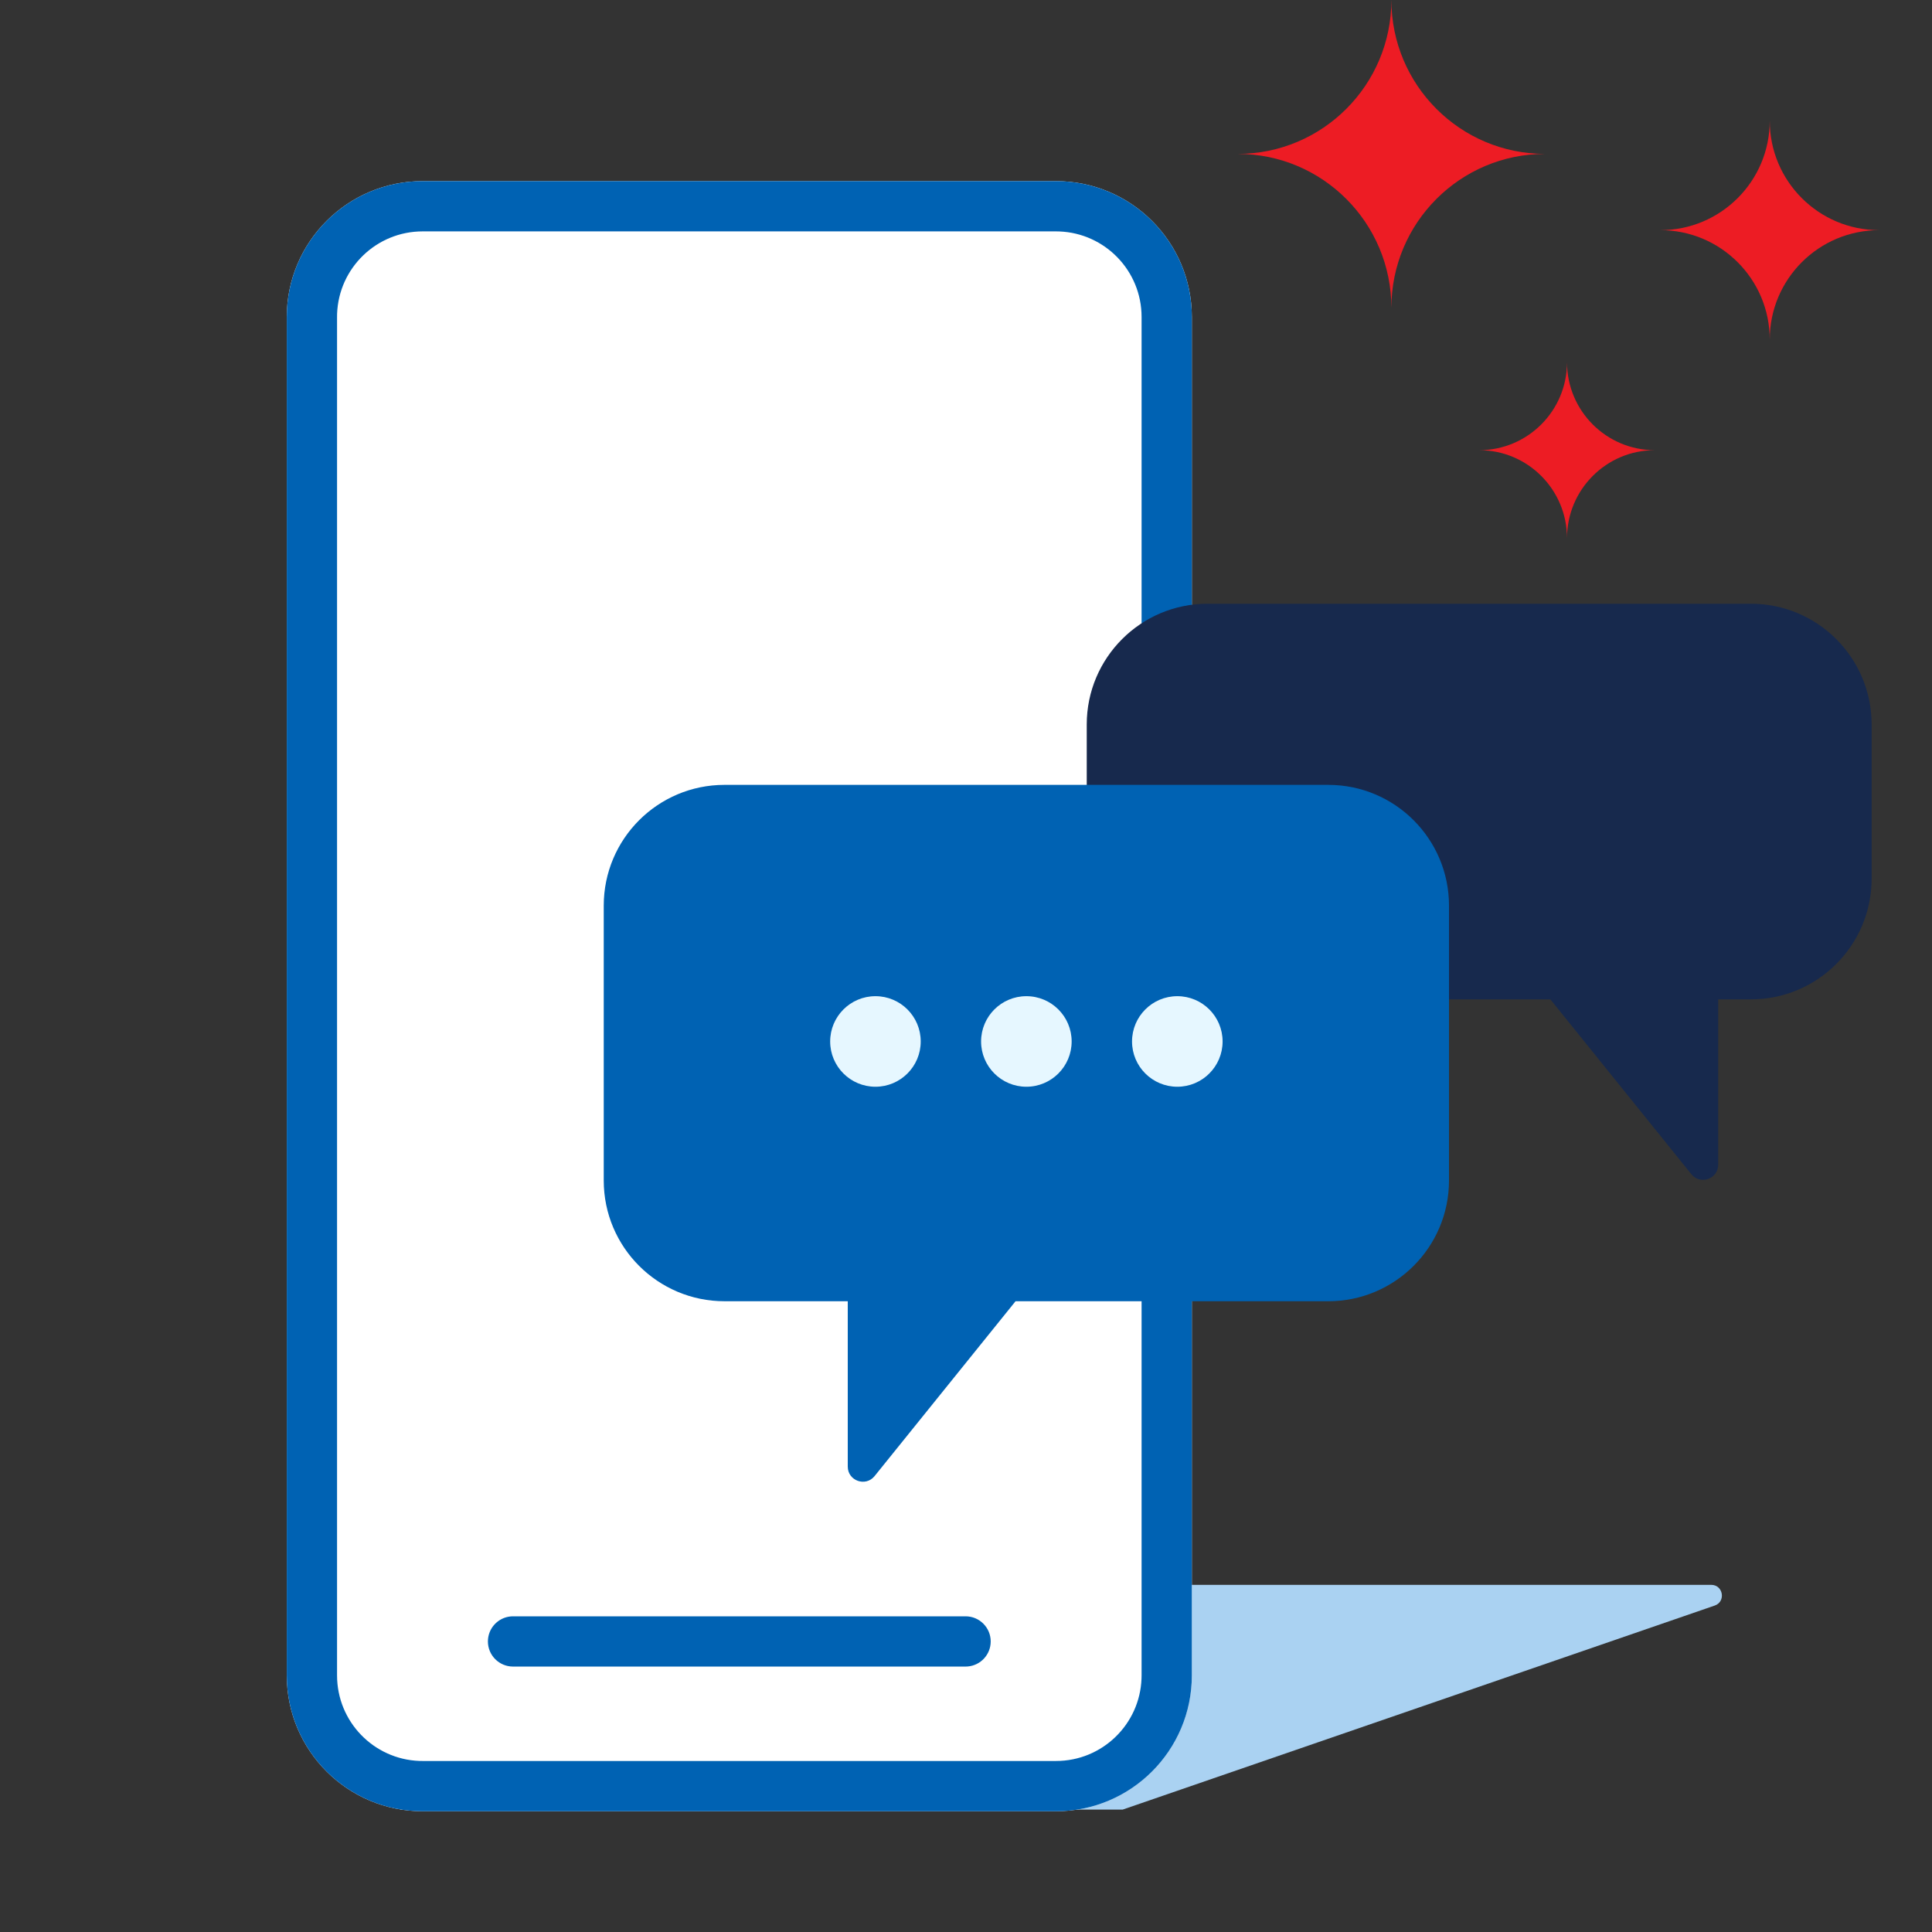 <svg width="85" height="85" viewBox="0 0 85 85" fill="none" xmlns="http://www.w3.org/2000/svg">
<rect x="0" y="0" width="85" height="85" fill="#333333" stroke="none"/>
<g clip-path="url(#clip0_98_11795)">
<path fill-rule="evenodd" clip-rule="evenodd" d="M36.815 69.727L75.287 69.727C75.816 69.727 75.94 70.466 75.44 70.638L49.394 79.614H17.598L36.815 69.727Z" fill="#AAD2F2"/>
<path d="M12.617 13.945C12.617 10.645 15.293 7.969 18.594 7.969H46.459C49.76 7.969 52.436 10.645 52.436 13.945V73.711C52.436 77.012 49.76 79.688 46.459 79.688H18.594C15.293 79.688 12.617 77.012 12.617 73.711V13.945Z" fill="white"/>
<path fill-rule="evenodd" clip-rule="evenodd" d="M52.436 13.945C52.436 10.645 49.76 7.969 46.459 7.969H18.594C15.293 7.969 12.617 10.645 12.617 13.945V73.711C12.617 77.012 15.293 79.688 18.594 79.688H46.459C49.76 79.688 52.436 77.012 52.436 73.711V13.945ZM18.594 10.18H46.459L46.604 10.183C48.616 10.259 50.225 11.914 50.225 13.945V73.711L50.222 73.855C50.146 75.868 48.49 77.476 46.459 77.476H18.594L18.449 77.474C16.437 77.398 14.829 75.742 14.829 73.711V13.945L14.831 13.801C14.907 11.788 16.563 10.18 18.594 10.18Z" fill="#0062B3"/>
<path d="M42.481 71.111C43.092 71.111 43.587 71.606 43.587 72.217C43.587 72.795 43.143 73.27 42.577 73.318L42.481 73.322H22.572C21.961 73.322 21.466 72.827 21.466 72.217C21.466 71.638 21.91 71.163 22.477 71.115L22.572 71.111H42.481Z" fill="#0062B3"/>
<path fill-rule="evenodd" clip-rule="evenodd" d="M47.812 31.875C47.812 28.941 50.191 26.562 53.125 26.562H77.031C79.965 26.562 82.344 28.941 82.344 31.875V38.655C82.344 41.589 79.965 43.968 77.031 43.968H75.593V51.243C75.593 51.87 74.805 52.148 74.412 51.66L68.21 43.968H53.125C50.191 43.968 47.812 41.589 47.812 38.655V31.875Z" fill="#17294D"/>
<path fill-rule="evenodd" clip-rule="evenodd" d="M65.078 19.806C67.211 19.806 68.942 21.54 68.942 23.677C68.942 21.54 70.671 19.806 72.805 19.806C70.671 19.806 68.942 18.074 68.942 15.938C68.942 18.074 67.211 19.806 65.078 19.806Z" fill="#ED1C24"/>
<path fill-rule="evenodd" clip-rule="evenodd" d="M73.047 10.126C75.705 10.126 77.861 12.283 77.861 14.941C77.861 12.283 80.017 10.126 82.676 10.126C80.017 10.126 77.861 7.971 77.861 5.312C77.861 7.971 75.705 10.126 73.047 10.126Z" fill="#ED1C24"/>
<path fill-rule="evenodd" clip-rule="evenodd" d="M61.215 0C61.215 3.74 58.186 6.771 54.453 6.771C58.186 6.771 61.215 9.804 61.215 13.543C61.215 9.804 64.241 6.771 67.976 6.771C64.241 6.771 61.215 3.74 61.215 0" fill="#ED1C24"/>
<path fill-rule="evenodd" clip-rule="evenodd" d="M63.75 39.844C63.75 36.91 61.371 34.531 58.438 34.531H31.875C28.941 34.531 26.562 36.91 26.562 39.844V51.936C26.562 54.87 28.941 57.249 31.875 57.249H37.298V64.525C37.298 65.151 38.086 65.429 38.479 64.941L44.68 57.249H58.438C61.371 57.249 63.75 54.87 63.75 51.936V39.844Z" fill="#0062B3"/>
<circle cx="38.516" cy="45.82" r="1.992" fill="#E6F7FF"/>
<circle cx="45.156" cy="45.82" r="1.992" fill="#E6F7FF"/>
<circle cx="51.797" cy="45.82" r="1.992" fill="#E6F7FF"/>
</g>
<defs>
<clipPath id="clip0_98_11795">
<rect width="85" height="85" fill="white"/>
</clipPath>
</defs>
</svg>
